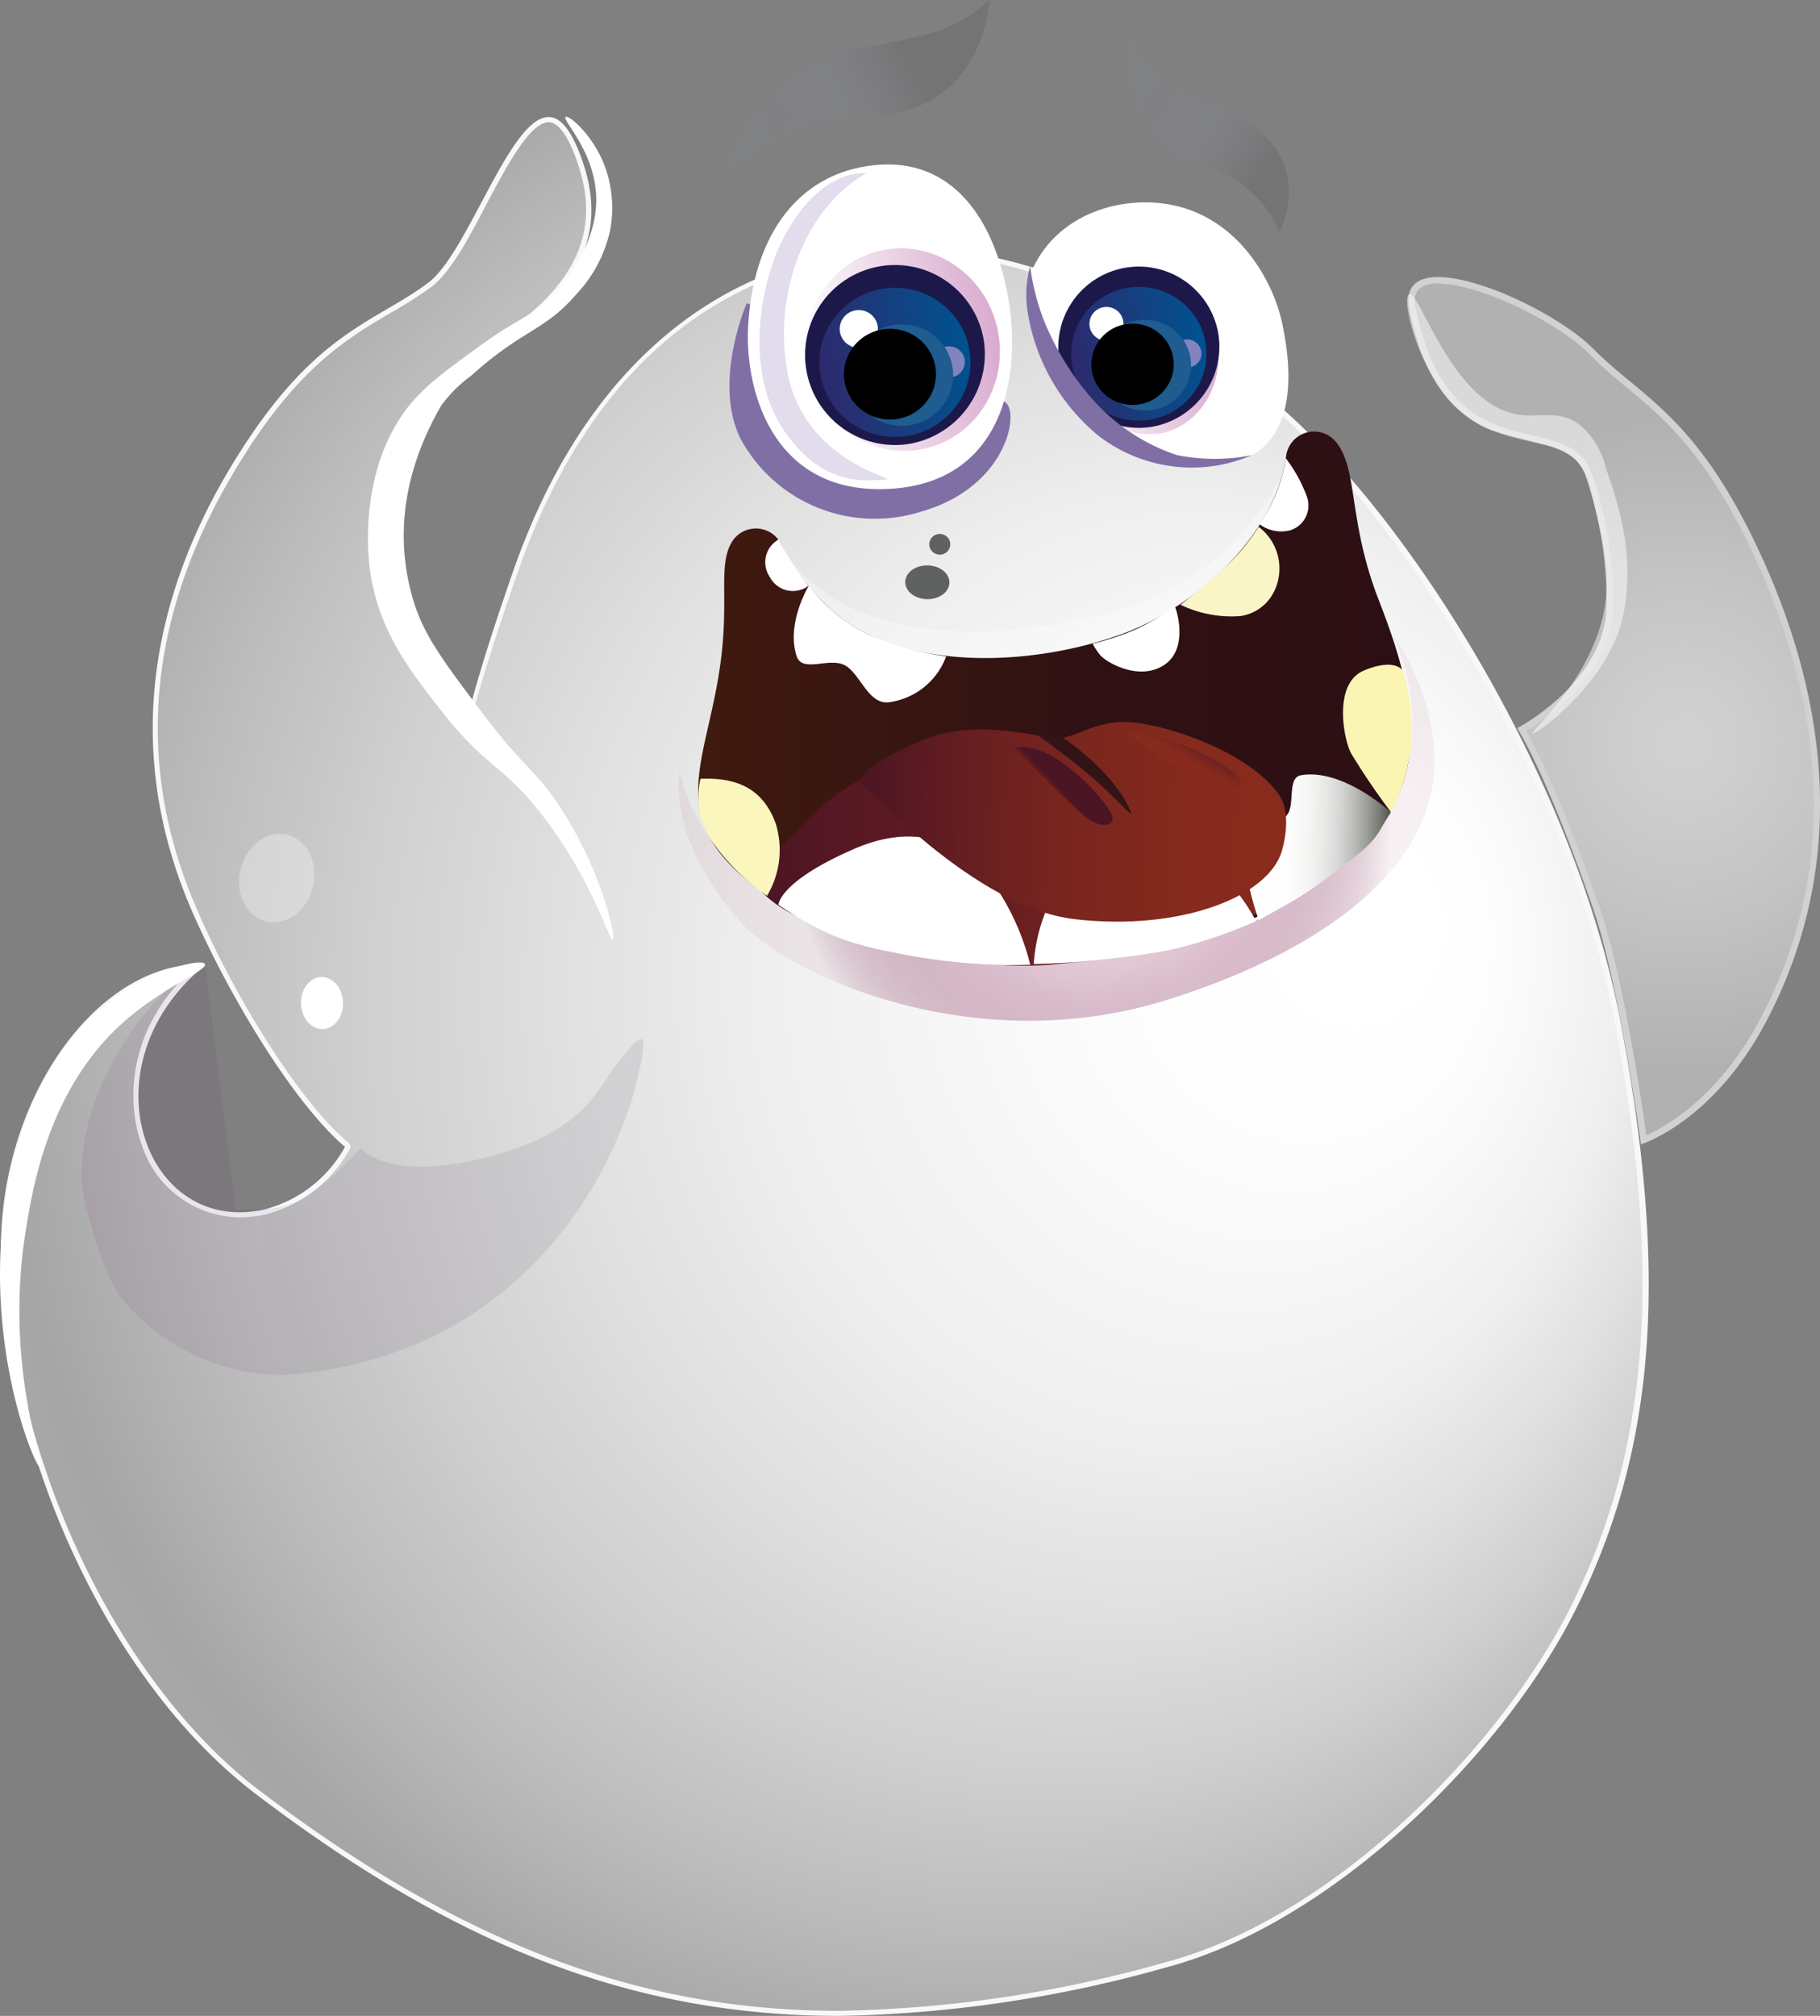 <?xml version="1.0" encoding="UTF-8"?>
<svg xmlns="http://www.w3.org/2000/svg" xmlns:xlink="http://www.w3.org/1999/xlink" viewBox="0 0 140 155">
  <rect x="0" y="0" width="140" height="155" fill="#808080" stroke="none"/>
  <defs>
    <radialGradient id="f" cx="1249.24" cy="39.86" r="25.75" gradientTransform="matrix(.92 -.2 .19 .96 -1027.3 268.75)" gradientUnits="userSpaceOnUse">
      <stop offset="0" stop-color="#fff"></stop>
      <stop offset=".17" stop-color="#fff" stop-opacity=".96"></stop>
      <stop offset=".45" stop-color="#fff" stop-opacity=".86"></stop>
      <stop offset=".82" stop-color="#fff" stop-opacity=".69"></stop>
      <stop offset="1" stop-color="#fff" stop-opacity=".6"></stop>
    </radialGradient>
    <radialGradient id="g" cx="69.89" cy="81.96" fx="117.998" fy="70.511" r="100.85" gradientTransform="matrix(.91 0 0 1 .14 0)" gradientUnits="userSpaceOnUse">
      <stop offset="0" stop-color="#fff"></stop>
      <stop offset=".13" stop-color="#fff" stop-opacity=".99"></stop>
      <stop offset=".24" stop-color="#fff" stop-opacity=".94"></stop>
      <stop offset=".36" stop-color="#fff" stop-opacity=".87"></stop>
      <stop offset=".47" stop-color="#fff" stop-opacity=".76"></stop>
      <stop offset=".59" stop-color="#fff" stop-opacity=".62"></stop>
      <stop offset=".7" stop-color="#fff" stop-opacity=".46"></stop>
      <stop offset=".79" stop-color="#fff" stop-opacity=".3"></stop>
      <stop offset=".82" stop-color="#fff" stop-opacity=".31"></stop>
      <stop offset=".85" stop-color="#fff" stop-opacity=".35"></stop>
      <stop offset=".87" stop-color="#fff" stop-opacity=".42"></stop>
      <stop offset=".89" stop-color="#fff" stop-opacity=".51"></stop>
      <stop offset=".91" stop-color="#fff" stop-opacity=".64"></stop>
      <stop offset=".92" stop-color="#fff" stop-opacity=".7"></stop>
      <stop offset=".94" stop-color="#fff" stop-opacity=".7"></stop>
    </radialGradient>
    <radialGradient id="a" cx="528.28" cy="149.41" r="0" gradientTransform="matrix(.83 .46 -.43 .89 -247.87 -352.41)" gradientUnits="userSpaceOnUse">
      <stop offset="0" stop-color="#fff"></stop>
      <stop offset=".13" stop-color="#fff" stop-opacity=".96"></stop>
      <stop offset=".35" stop-color="#fff" stop-opacity=".86"></stop>
      <stop offset=".63" stop-color="#fff" stop-opacity=".69"></stop>
      <stop offset=".91" stop-color="#fff" stop-opacity=".5"></stop>
      <stop offset="1" stop-color="#fff" stop-opacity=".5"></stop>
    </radialGradient>
    <radialGradient id="h" cx="749.04" cy="-693.93" gradientTransform="matrix(-.91 .24 -.23 -.97 552.25 -709.86)" xlink:href="#a"></radialGradient>
    <linearGradient id="i" x1="1273.17" y1="88.98" x2="1317.58" y2="88.98" gradientTransform="rotate(-9.69 657.944 7562.602)" gradientUnits="userSpaceOnUse">
      <stop offset="0" stop-color="#602368"></stop>
      <stop offset="1" stop-color="#0f1028"></stop>
    </linearGradient>
    <linearGradient id="j" x1="993.83" y1="4.22" x2="1048.55" y2="4.22" gradientTransform="matrix(-1 -.02 -.02 1 1102.29 70.05)" gradientUnits="userSpaceOnUse">
      <stop offset="0" stop-color="#2c0f14"></stop>
      <stop offset=".45" stop-color="#301113"></stop>
      <stop offset=".89" stop-color="#3c1810"></stop>
      <stop offset="1" stop-color="#401a0f"></stop>
    </linearGradient>
    <radialGradient id="k" cx="1022.05" cy="14.06" r="22.92" gradientTransform="matrix(-1.01 -.02 -.02 1 1116.39 70.09)" gradientUnits="userSpaceOnUse">
      <stop offset="0" stop-color="#faeaf2"></stop>
      <stop offset=".12" stop-color="#f8e6ef" stop-opacity=".98"></stop>
      <stop offset=".25" stop-color="#f1dbe6" stop-opacity=".94"></stop>
      <stop offset=".38" stop-color="#e5c9d7" stop-opacity=".86"></stop>
      <stop offset=".51" stop-color="#d4afc2" stop-opacity=".74"></stop>
      <stop offset=".65" stop-color="#bf8ea7" stop-opacity=".6"></stop>
      <stop offset=".78" stop-color="#a56586" stop-opacity=".42"></stop>
      <stop offset=".91" stop-color="#87365f" stop-opacity=".22"></stop>
      <stop offset="1" stop-color="#6f1141" stop-opacity=".06"></stop>
    </radialGradient>
    <linearGradient id="b" x1="88.7" y1="7.38" x2="97.15" y2="13.11" gradientUnits="userSpaceOnUse">
      <stop offset="0" stop-color="#808184" stop-opacity=".68"></stop>
      <stop offset=".11" stop-color="#808184" stop-opacity=".78"></stop>
      <stop offset=".35" stop-color="#808184" stop-opacity=".94"></stop>
      <stop offset=".5" stop-color="#808184"></stop>
      <stop offset=".63" stop-color="#7e7f82" stop-opacity=".97"></stop>
      <stop offset=".78" stop-color="#7a7b7d" stop-opacity=".9"></stop>
      <stop offset=".94" stop-color="#727375" stop-opacity=".77"></stop>
      <stop offset="1" stop-color="#6f6f71" stop-opacity=".71"></stop>
    </linearGradient>
    <linearGradient id="l" x1="59.43" y1="10.13" x2="70.03" y2="4.74" xlink:href="#b"></linearGradient>
    <linearGradient id="c" x1="991.89" y1="-23.17" x2="1003.48" y2="-23.17" gradientTransform="rotate(-9.69 843.924 5368.493)" gradientUnits="userSpaceOnUse">
      <stop offset="0" stop-color="#fff"></stop>
      <stop offset="1" stop-color="#d9abcf"></stop>
    </linearGradient>
    <linearGradient id="d" x1="992.22" y1="-23.96" x2="1002.62" y2="-23.96" gradientTransform="rotate(-9.69 843.924 5368.493)" gradientUnits="userSpaceOnUse">
      <stop offset="0" stop-color="#2d2a6d"></stop>
      <stop offset="1" stop-color="#005290"></stop>
    </linearGradient>
    <linearGradient id="m" x1="972.1" y1="-27.33" x2="987.04" y2="-27.33" gradientTransform="rotate(2.66 -644.26 -19600.815)" xlink:href="#c"></linearGradient>
    <linearGradient id="n" x1="973.01" y1="-26.47" x2="984.62" y2="-26.47" xlink:href="#d"></linearGradient>
    <linearGradient id="o" x1="935.36" y1="15.77" x2="977.18" y2="15.77" gradientTransform="matrix(-1 -.02 -.02 1 1035.12 68.69)" gradientUnits="userSpaceOnUse">
      <stop offset="0" stop-color="#892b1c"></stop>
      <stop offset=".36" stop-color="#72221f"></stop>
      <stop offset="1" stop-color="#4b1424"></stop>
    </linearGradient>
    <linearGradient id="p" x1="995.23" y1="15.46" x2="1006.12" y2="15.46" gradientTransform="matrix(-1 -.02 -.02 1 1102.29 70.05)" gradientUnits="userSpaceOnUse">
      <stop offset="0" stop-color="#565a51"></stop>
      <stop offset=".06" stop-color="#767a72"></stop>
      <stop offset=".15" stop-color="#9b9d98"></stop>
      <stop offset=".24" stop-color="#babbb8"></stop>
      <stop offset=".33" stop-color="#d3d4d2"></stop>
      <stop offset=".44" stop-color="#e7e7e6"></stop>
      <stop offset=".56" stop-color="#f5f5f4"></stop>
      <stop offset=".71" stop-color="#fdfdfd"></stop>
      <stop offset=".96" stop-color="#fff"></stop>
    </linearGradient>
    <linearGradient id="e" x1="522.75" y1="13.78" x2="489.81" y2="13.78" gradientTransform="rotate(1.16 -2142.418 -20894.182)" gradientUnits="userSpaceOnUse">
      <stop offset="0" stop-color="#892b1c"></stop>
      <stop offset=".25" stop-color="#852a1d"></stop>
      <stop offset=".51" stop-color="#79251e"></stop>
      <stop offset=".76" stop-color="#651e21"></stop>
      <stop offset="1" stop-color="#4b1424"></stop>
    </linearGradient>
    <linearGradient id="q" x1="677.48" y1="-192.07" x2="679.27" y2="-192.07" gradientTransform="matrix(.53 -.91 .75 .44 -127.29 757.77)" xlink:href="#e"></linearGradient>
    <linearGradient id="r" x1="600.14" y1="-201.11" x2="602.4" y2="-201.11" gradientTransform="matrix(.73 -.68 .55 .59 -247.95 588.45)" xlink:href="#e"></linearGradient>
  </defs>
  <g data-name="Step_04">
    <g data-name="Boo">
      <g opacity=".64">
        <path d="M126.44 87.66c-.27-1.94-1.79-12.48-3.61-17.76-3.17-9.18-5.22-12.89-5.77-13.8 1.23-.7 6.63-4.06 6.77-9.45a30 30 0 0 0-1.67-10.28c-.71-1.8-2.41-2.19-4.38-2.65-3.31-.77-7.43-1.73-9.12-9.92a1.9 1.9 0 0 1 .22-1.64 2.16 2.16 0 0 1 1.76-.6c3.31 0 9.44 3.09 11.78 5.48a35.34 35.34 0 0 0 2.82 2.51c2.89 2.4 6.18 5.12 9.75 12.74 6.16 13.09 6.38 25.24.66 36.11-3.46 6.6-8.05 8.8-9.21 9.26z" fill="url(#f)"></path>
        <path d="M110.64 21.81c3.25 0 9.29 3.05 11.6 5.4a34 34 0 0 0 2.84 2.53c2.87 2.39 6.13 5.09 9.69 12.65 6.11 13 6.34 25.09.66 35.9-3.18 6.06-7.31 8.36-8.79 9-.36-2.6-1.81-12.35-3.58-17.48-3-8.58-5-12.41-5.65-13.63 1.57-.94 6.53-4.29 6.67-9.53a30 30 0 0 0-1.69-10.39c-.76-1.91-2.6-2.34-4.56-2.8-3.24-.75-7.27-1.69-8.93-9.72a1.76 1.76 0 0 1 .17-1.44 2.1 2.1 0 0 1 1.57-.5m0-.5c-1.62 0-2.6.71-2.23 2.54 2.71 13.16 11.7 8 13.51 12.61a29.55 29.55 0 0 1 1.66 10.19c-.16 5.87-6.87 9.35-6.87 9.35s2.2 3.32 5.88 14c2 5.84 3.64 18 3.64 18s5.56-1.7 9.65-9.48c6.77-12.89 4.23-25.94-.66-36.34-4.8-10.21-9-11.66-12.63-15.32-2.41-2.46-8.57-5.55-12-5.55z" fill="#fff"></path>
      </g>
      <path d="M64.55 154.8c-15.45 0-29.25-5.25-44.75-17C9 129.54.74 112.34.28 96.87c-.2-7 2.21-13.8 6.46-18.27a12.39 12.39 0 0 1 8.5-4.27C10.1 78.87 9.81 84.54 11.11 88a7.71 7.71 0 0 0 7.31 5.37 8.68 8.68 0 0 0 1.94-.22 10 10 0 0 0 6.35-4.89.19.19 0 0 0 0-.26c-3.5-2.91-8.56-10.73-11.77-18.19-5-11.53-3.68-23.35 3.82-35.11 4.36-6.84 8-9 11.2-10.83a33.81 33.81 0 0 0 3.13-2c1.39-1 2.81-3.69 4.18-6.26 1.69-3.17 3.43-6.45 5-6.45.88 0 1.72 1.15 2.47 3.41 2.51 7.48-3.11 11.42-7.62 14.58-2 1.4-3.72 2.61-4.44 3.92A27 27 0 0 0 30 40.85c-.31 5.08 1.38 9.21 5.81 14.24a.21.21 0 0 0 .15.07.2.2 0 0 0 .15-.14c.91-3.22 1.94-6.45 3.44-10.81 7.5-21.7 22.1-24.94 30.14-24.94A33.2 33.2 0 0 1 79 20.62a24.14 24.14 0 0 1 9.45 4.77 14.73 14.73 0 0 0 3.8 2.11 15.71 15.71 0 0 1 3.81 2.09c10.49 7.56 24.74 29.59 28.42 49.11s2.6 33.23-3.69 45.43c-5.41 10.48-18.12 23.47-31 26.92a98.21 98.21 0 0 1-25.22 3.75z" fill="url(#g)"></path>
      <path d="M42.2 9.4c.78 0 1.57 1.13 2.28 3.28C46.94 20 41.39 23.9 36.94 27c-2 1.41-3.77 2.64-4.5 4a27 27 0 0 0-2.65 9.83c-.31 5.14 1.39 9.31 5.86 14.38a.41.41 0 0 0 .3.14H36a.41.41 0 0 0 .29-.29c.91-3.22 1.94-6.45 3.44-10.79 7.46-21.59 22-24.81 29.95-24.81a32.77 32.77 0 0 1 9.22 1.35 23.72 23.72 0 0 1 9.39 4.74 15 15 0 0 0 3.85 2.14 15.08 15.08 0 0 1 3.76 2.06c10.46 7.54 24.67 29.51 28.34 49s2.6 33.15-3.67 45.3c-5.39 10.44-18 23.38-30.9 26.82a97.62 97.62 0 0 1-25.16 3.74c-15.4 0-29.17-5.24-44.63-17C9.11 129.42.94 112.28.48 96.87c-.2-6.93 2.19-13.71 6.4-18.14a12.45 12.45 0 0 1 7.88-4.17C9.88 79 9.63 84.63 10.93 88.1a8 8 0 0 0 7.49 5.5 9.12 9.12 0 0 0 2-.22 10.33 10.33 0 0 0 6.47-5 .4.4 0 0 0-.08-.52C23.32 85 18.28 77.2 15.08 69.76c-4.94-11.47-3.66-23.22 3.81-34.92 4.33-6.8 8-8.91 11.13-10.77a32.21 32.21 0 0 0 3.15-2C34.6 21 36 18.45 37.4 15.74c1.59-3 3.38-6.34 4.8-6.34m0-.4c-3 0-6.2 10.47-9.27 12.75-4 3-8.53 3.7-14.38 12.87-6 9.34-9.72 21.64-3.84 35.3C18 77.44 23 85.22 26.54 88.18A9.91 9.91 0 0 1 20.32 93a9.13 9.13 0 0 1-1.9.21c-7.81 0-11.25-11.51-3.06-18.65a.24.24 0 0 0-.12-.42C7.19 74.3-.27 84.84.08 96.88c.46 15.44 8.57 32.69 19.6 41.06C35 149.6 48.69 155 64.55 155a98.16 98.16 0 0 0 25.27-3.76c12.38-3.31 25.39-15.88 31.14-27 6.77-13.12 7.2-27.07 3.72-45.56-3.77-20-18.07-41.72-28.5-49.23-3.56-2.57-4.21-1.68-7.61-4.2a24.06 24.06 0 0 0-9.52-4.8 33.23 33.23 0 0 0-9.33-1.37c-12 0-24.1 7-30.33 25.08C37.86 48.58 36.84 51.79 36 55c-3.91-4.44-6.09-8.58-5.76-14.1a26.4 26.4 0 0 1 2.6-9.65c2.22-4.25 15.69-7.76 12.02-18.7C44 10 43.12 9 42.2 9z" fill="#f7f8f9"></path>
    </g>
    <g fill="#fff">
      <ellipse cx="21.28" cy="67.53" rx="3.43" ry="2.86" transform="rotate(-76 21.274 67.523)" style="mix-blend-mode:screen" opacity=".32"></ellipse>
      <ellipse cx="24.77" cy="77.13" rx="1.62" ry="2" transform="rotate(-1.65 24.59 77.106)"></ellipse>
    </g>
    <path d="M47.36 81.93c-1.46 1.87-2.45 5.1-9.73 7-7.85 2.06-9.87-.65-9.87-.65l-1.87 1.9c-3.16 2.64-3.75 2.86-7.76 2.82l-2.36-18.87C12 75.44 4.85 84.72 6.54 92.52c.14.63 1.35 5.61 3 7.52A16 16 0 0 0 22 105.71c17.47-1.31 25-14.57 27-22.62.93-4 .62-4.09-1.64-1.16z" opacity=".09" fill="url(#i)"></path>
    <path d="M43.51 9c.24-.19 2 1.3 2.92 3.54a9.28 9.28 0 0 1 .51 5.13 10.37 10.37 0 0 1-2.65 5c-2.39 2.78-4.1 2.66-8 6.18a10.88 10.88 0 0 0-2.35 2.33c-2.94 5.11-3.59 10.16-2.14 15 .81 2.7 2.35 4.72 5.41 8.78 3.22 4.25 4.18 4.35 6.19 7.59 3 4.82 4 9.61 3.74 9.73S45.71 68 42 63.05c-3.17-4.22-4.47-3.88-7.83-8.12-2.61-3.3-5.1-6.44-5.73-11.24-.1-.74-.9-7.44 2.92-12.36 1.26-1.61 2.77-2.71 5.38-4.61 3.44-2.51 4.22-2.33 5.85-4.12.68-.75 3.39-3.72 3.27-7.5-.13-3.51-2.64-5.86-2.35-6.1z" fill="#fff"></path>
    <path d="M108.39 22.64c-.46.22.15 3.27 1.47 5.67.49.89 2 3.71 4.91 4.79l3.69 1a5.53 5.53 0 0 1 2.71 1.21 4.83 4.83 0 0 1 1.22 2.46c.86 3.52 1.29 5.29 1.19 7.62-.28 6.14-5.94 10.88-5.68 11s6-4 7-9.26c.85-4.59-.35-8.15-1.4-11.24a6.07 6.07 0 0 0-2-3.24c-1.54-1.14-3-.55-4.56-.75-5.2-.62-7.74-9.66-8.55-9.26z" fill="#fff" opacity=".51"></path>
    <path d="M15.77 74.13c-.17-.41-2.94.21-5.39 1.56a18.15 18.15 0 0 0-6.3 6.24C3.4 83 .59 87.61.08 95.51c-.63 9.72 2.69 17.45 3.05 17.36S.28 104.89 2 94.51c.52-3.2 1.69-10.3 6.9-15.36 3.26-3.15 7.1-4.52 6.87-5.02z" fill="#fff"></path>
    <g data-name="Succes">
      <g data-name="Boo_exited">
        <path d="M57.44 23.31s-2.61 6-.51 10.36a11.75 11.75 0 0 0 13.95 5.66c6.29-1.79 7.51-7.17 6.56-8.3s-20-7.72-20-7.72z" fill="#806fa5"></path>
        <path d="M99.5 34.38a20.32 20.32 0 0 1-14.2 12.73c-11.36 3-18.7.8-21.8-1.53a15.84 15.84 0 0 1-4.24-4.45l3.59 11.48 7.34 2.17 9.69.11 8-3 4-1.77 3.29-3 2.62-3.3z" style="mix-blend-mode:screen" fill="#fff" opacity=".32"></path>
        <path d="M98.94 35a2.17 2.17 0 0 1 3.84-1c1.71 2.12.9 6 3.26 12.09 3.48 8.95 5 16.74-7.15 23.32S69.78 75.11 62.5 71c-12.64-7-8.3-11-7.08-20 .67-4.91-.18-7.43.83-9.25a2.17 2.17 0 0 1 3.83.07 17.35 17.35 0 0 0 3.49 4.72c5 4.91 14.79 4.91 22.2 2.4C91.61 47 98.11 41.37 98.94 35z" fill="url(#j)"></path>
        <path d="M98.91 35.24a11.17 11.17 0 0 1 1.64 3 2 2 0 0 1-1.36 2.55 2.81 2.81 0 0 1-2.3-.48 12.3 12.3 0 0 0 1.32-2.48 11.92 11.92 0 0 0 .7-2.59z" fill="#fff"></path>
        <path d="M96.82 40.51a4 4 0 0 1 1.17 5 3.41 3.41 0 0 1-2.59 1.86 9.05 9.05 0 0 1-4.59-.87s2.11-1.62 3.78-3.22a16.14 16.14 0 0 0 2.23-2.77z" fill="#faf5c7"></path>
        <path d="M90.35 46.62c.09 0 1.16 3.18-.77 4.49s-4.53-.18-5-.8-.52-.82-.52-.82a20.09 20.09 0 0 0 3.33-1.11 17.14 17.14 0 0 0 2.96-1.76zM72.78 50.47A5.46 5.46 0 0 1 68.35 54c-1.61.16-2.21-2.31-3.43-2.88s-3.21.63-3.64-.67c-.83-2.53.94-5.42.94-5.42A12.43 12.43 0 0 0 67 48.87a23.45 23.45 0 0 0 5.78 1.6zM62.18 45.05a26.09 26.09 0 0 1-2.28-3.57 2 2 0 0 0-.68 2.89 2 2 0 0 0 2.96.68z" fill="#fff"></path>
        <path d="M107.12 48.78s4.4 5.87 2.89 12.48c-1.34 5.83-7.8 11.69-20.14 15.59-15.07 4.76-29.4-2-32.95-6-5.81-6.66-4.62-11.51-4.62-11.51S53.46 67 63.55 71.71c6.55 3.07 22.07 2.64 27.77 1A31.44 31.44 0 0 0 103 66.79a14.41 14.41 0 0 0 5-6.62 16.33 16.33 0 0 0-.88-11.39z" fill="url(#k)"></path>
        <ellipse cx="71.33" cy="44.77" rx="1.3" ry="1.7" transform="rotate(-88.89 71.332 44.769)" style="mix-blend-mode:screen" fill="#606262"></ellipse>
        <ellipse cx="72.29" cy="41.85" rx=".81" ry=".8" style="mix-blend-mode:screen" fill="#606262"></ellipse>
        <path d="M86.56 2s-1.45 9.13 6 10.82a8.54 8.54 0 0 1 5.86 5s3.68-6.45-5.45-10.1A12.46 12.46 0 0 1 86.56 2z" style="mix-blend-mode:hard-light" fill="url(#b)"></path>
        <path d="M76.1 0s-.22 8.84-9.73 9c-5.31.11-11 4.94-11 4.94s1.33-8 9.31-9.88C70.9 2.63 72.77 2.93 76.1 0z" style="mix-blend-mode:hard-light" fill="url(#l)"></path>
        <path d="M79.18 21.25a11.78 11.78 0 0 0 4.75 10.51c5.38 4.07 10 4.61 12.39 3.24s3.51-4.6 2.29-10.22c-.67-3.11-3.42-8.42-9.21-9.14-3.56-.45-8.4.93-10.22 5.61z" fill="#fff"></path>
        <path d="M93.64 26.61c.49 2.81-1.29 6.19-4.44 6.72a6.39 6.39 0 0 1-7-4.79c-.49-2.81 1.68-5.52 4.83-6.05s6.13 1.31 6.61 4.12z" fill="url(#c)"></path>
        <path d="M88.59 32.82a6.2 6.2 0 1 1 5.13-7.15 6.26 6.26 0 0 1-5.13 7.15z" fill="#1c194a"></path>
        <ellipse cx="87.6" cy="27.2" rx="5.2" ry="5.14" fill="url(#d)"></ellipse>
        <ellipse cx="85.11" cy="24.9" rx="1.31" ry="1.3" fill="#fff"></ellipse>
        <ellipse cx="91.33" cy="27.18" rx="1.09" ry="1.08" fill="#8284bf"></ellipse>
        <ellipse cx="88.08" cy="28.08" rx="3.54" ry="3.49" fill="#1f5c90"></ellipse>
        <ellipse cx="87.12" cy="28.01" rx="3.17" ry="3.13"></ellipse>
        <path d="M77.62 23.31c1 6.6-1 14.22-9.86 14.3-8.54.08-10.53-7.93-10.2-12.73C58 18 61.45 13.32 67.23 12.7s9.31 3.8 10.39 10.61z" fill="#fff"></path>
        <path d="M66.63 13.32s-3.52-.5-6.37 5c-1.9 3.67-3 10.44.12 14.89s6.52 3.69 7.75 3.66-6.47-1.21-7.63-8.65c-.91-5.78 1.39-12.16 6.13-14.9z" fill="#7251a1" opacity=".2"></path>
        <ellipse cx="69.43" cy="26.88" rx="7.47" ry="7.8" transform="rotate(-12.34 69.435 26.878)" fill="url(#m)"></ellipse>
        <path d="M69.94 34.13a6.92 6.92 0 1 1 5.73-8 7 7 0 0 1-5.73 8z" fill="#1c194a"></path>
        <ellipse cx="68.84" cy="27.86" rx="5.81" ry="5.73" fill="url(#n)"></ellipse>
        <ellipse cx="66.06" cy="25.29" rx="1.47" ry="1.45" fill="#fff"></ellipse>
        <ellipse cx="73" cy="27.83" rx="1.22" ry="1.2" fill="#8284bf"></ellipse>
        <ellipse cx="69.37" cy="28.84" rx="3.95" ry="3.9" fill="#1f5c90"></ellipse>
        <ellipse cx="68.46" cy="28.77" rx="3.54" ry="3.49"></ellipse>
        <path d="M86.33 56l10.79 5.48s6 6.59-.64 8.86c-3.16 1.09-11 3.64-16.56 3.89-6.74.29-11.19-2.17-14.78-2.67-5.55-.78-7.38-4-7.38-4s3.73-4 5.08-5.24A19.75 19.75 0 0 1 66.05 60s11.74.06 15-.32c4.51-.5 5.28-3.68 5.28-3.68z" fill="url(#o)"></path>
        <path d="M107.86 51.51s.65 1.13.75 4.72a14.93 14.93 0 0 1-1.6 6.23 53.83 53.83 0 0 1-3.1-4.57c-.6-1.22-1.33-5.35 1-6.33s2.95-.05 2.95-.05z" fill="#faf5b3"></path>
        <path d="M107 62.46s-3.69-3.41-6.93-2.85c-1.1.2-.4 2.34-1.11 3.1-1.37 1.49-3.52 2.35-2.81 5.72a22.18 22.18 0 0 0 .68 2.32s2.53-1.39 5.29-3.33c4.23-2.96 3.59-3.09 4.88-4.96z" fill="url(#p)"></path>
        <path d="M96.62 70.83s-2.12-4.28-5.53-5.44c-1.65-.56-3.77 3.61-3.77 3.61s-5-2.27-5.89-.88a13.05 13.05 0 0 0-1.91 6 58.44 58.44 0 0 0 9.13-.89 34.93 34.93 0 0 0 7.97-2.4zM79.25 74.18a19 19 0 0 0-3-6.5c-1.53-1.94-4.82-4.91-10.59-2.39s-5.78 4.28-5.78 4.28a22.79 22.79 0 0 0 8.55 3.61 43.82 43.82 0 0 0 10.82 1z" fill="#fff"></path>
        <path d="M59 68.88a6.87 6.87 0 0 0 .69-5.5c-1-2.82-3.09-3.61-5.81-3.5a6.14 6.14 0 0 0 .92 4.85 16.77 16.77 0 0 0 4.2 4.15z" fill="#faf6be"></path>
        <path d="M66.05 60c.34.09 8.81 9.79 16.66 10.68 8.05.92 14.91-1.71 15.91-5.3.31-1.09.61-3.06-.25-4.29-2-2.84-7.08-4.89-10.59-5.47-2.92-.48-4.33.74-6 1.11-1.19.27-6.14-1.63-10.54.07S66.05 60 66.05 60z" fill="url(#e)"></path>
        <path d="M88.85 56.65c-1.78-.32-2-.15-2-.15a57.48 57.48 0 0 0 5.39 3.39c2.15 1.08 3.37.71 3.17.12-.32-.84-4.14-2.94-6.56-3.36z" style="mix-blend-mode:screen" opacity=".8" fill="url(#q)"></path>
        <path d="M80.65 58a5 5 0 0 0-2.71-.55s3.38 3.35 5 4.89 2.66 1.17 2.64.58c-.01-.83-2.87-3.92-4.93-4.92z" style="mix-blend-mode:screen" fill="url(#r)"></path>
        <path d="M79.55 56.31c.09.13 2.37 1.65 4.41 3.42 2.33 2 3.58 3.75 2.84 2.27-1.47-2.94-5-5.25-5-5.25z" fill="#321417"></path>
        <path d="M84.53 33.53A11.79 11.79 0 0 0 96.32 35a15 15 0 0 1-5.76 0 15 15 0 0 1-6.71-4.52 21.13 21.13 0 0 1-3.61-6 18.26 18.26 0 0 1-1-4 8.31 8.31 0 0 0-.2 3.45 15.45 15.45 0 0 0 5.49 9.6z" fill="#806fa5"></path>
      </g>
    </g>
  </g>
</svg>
